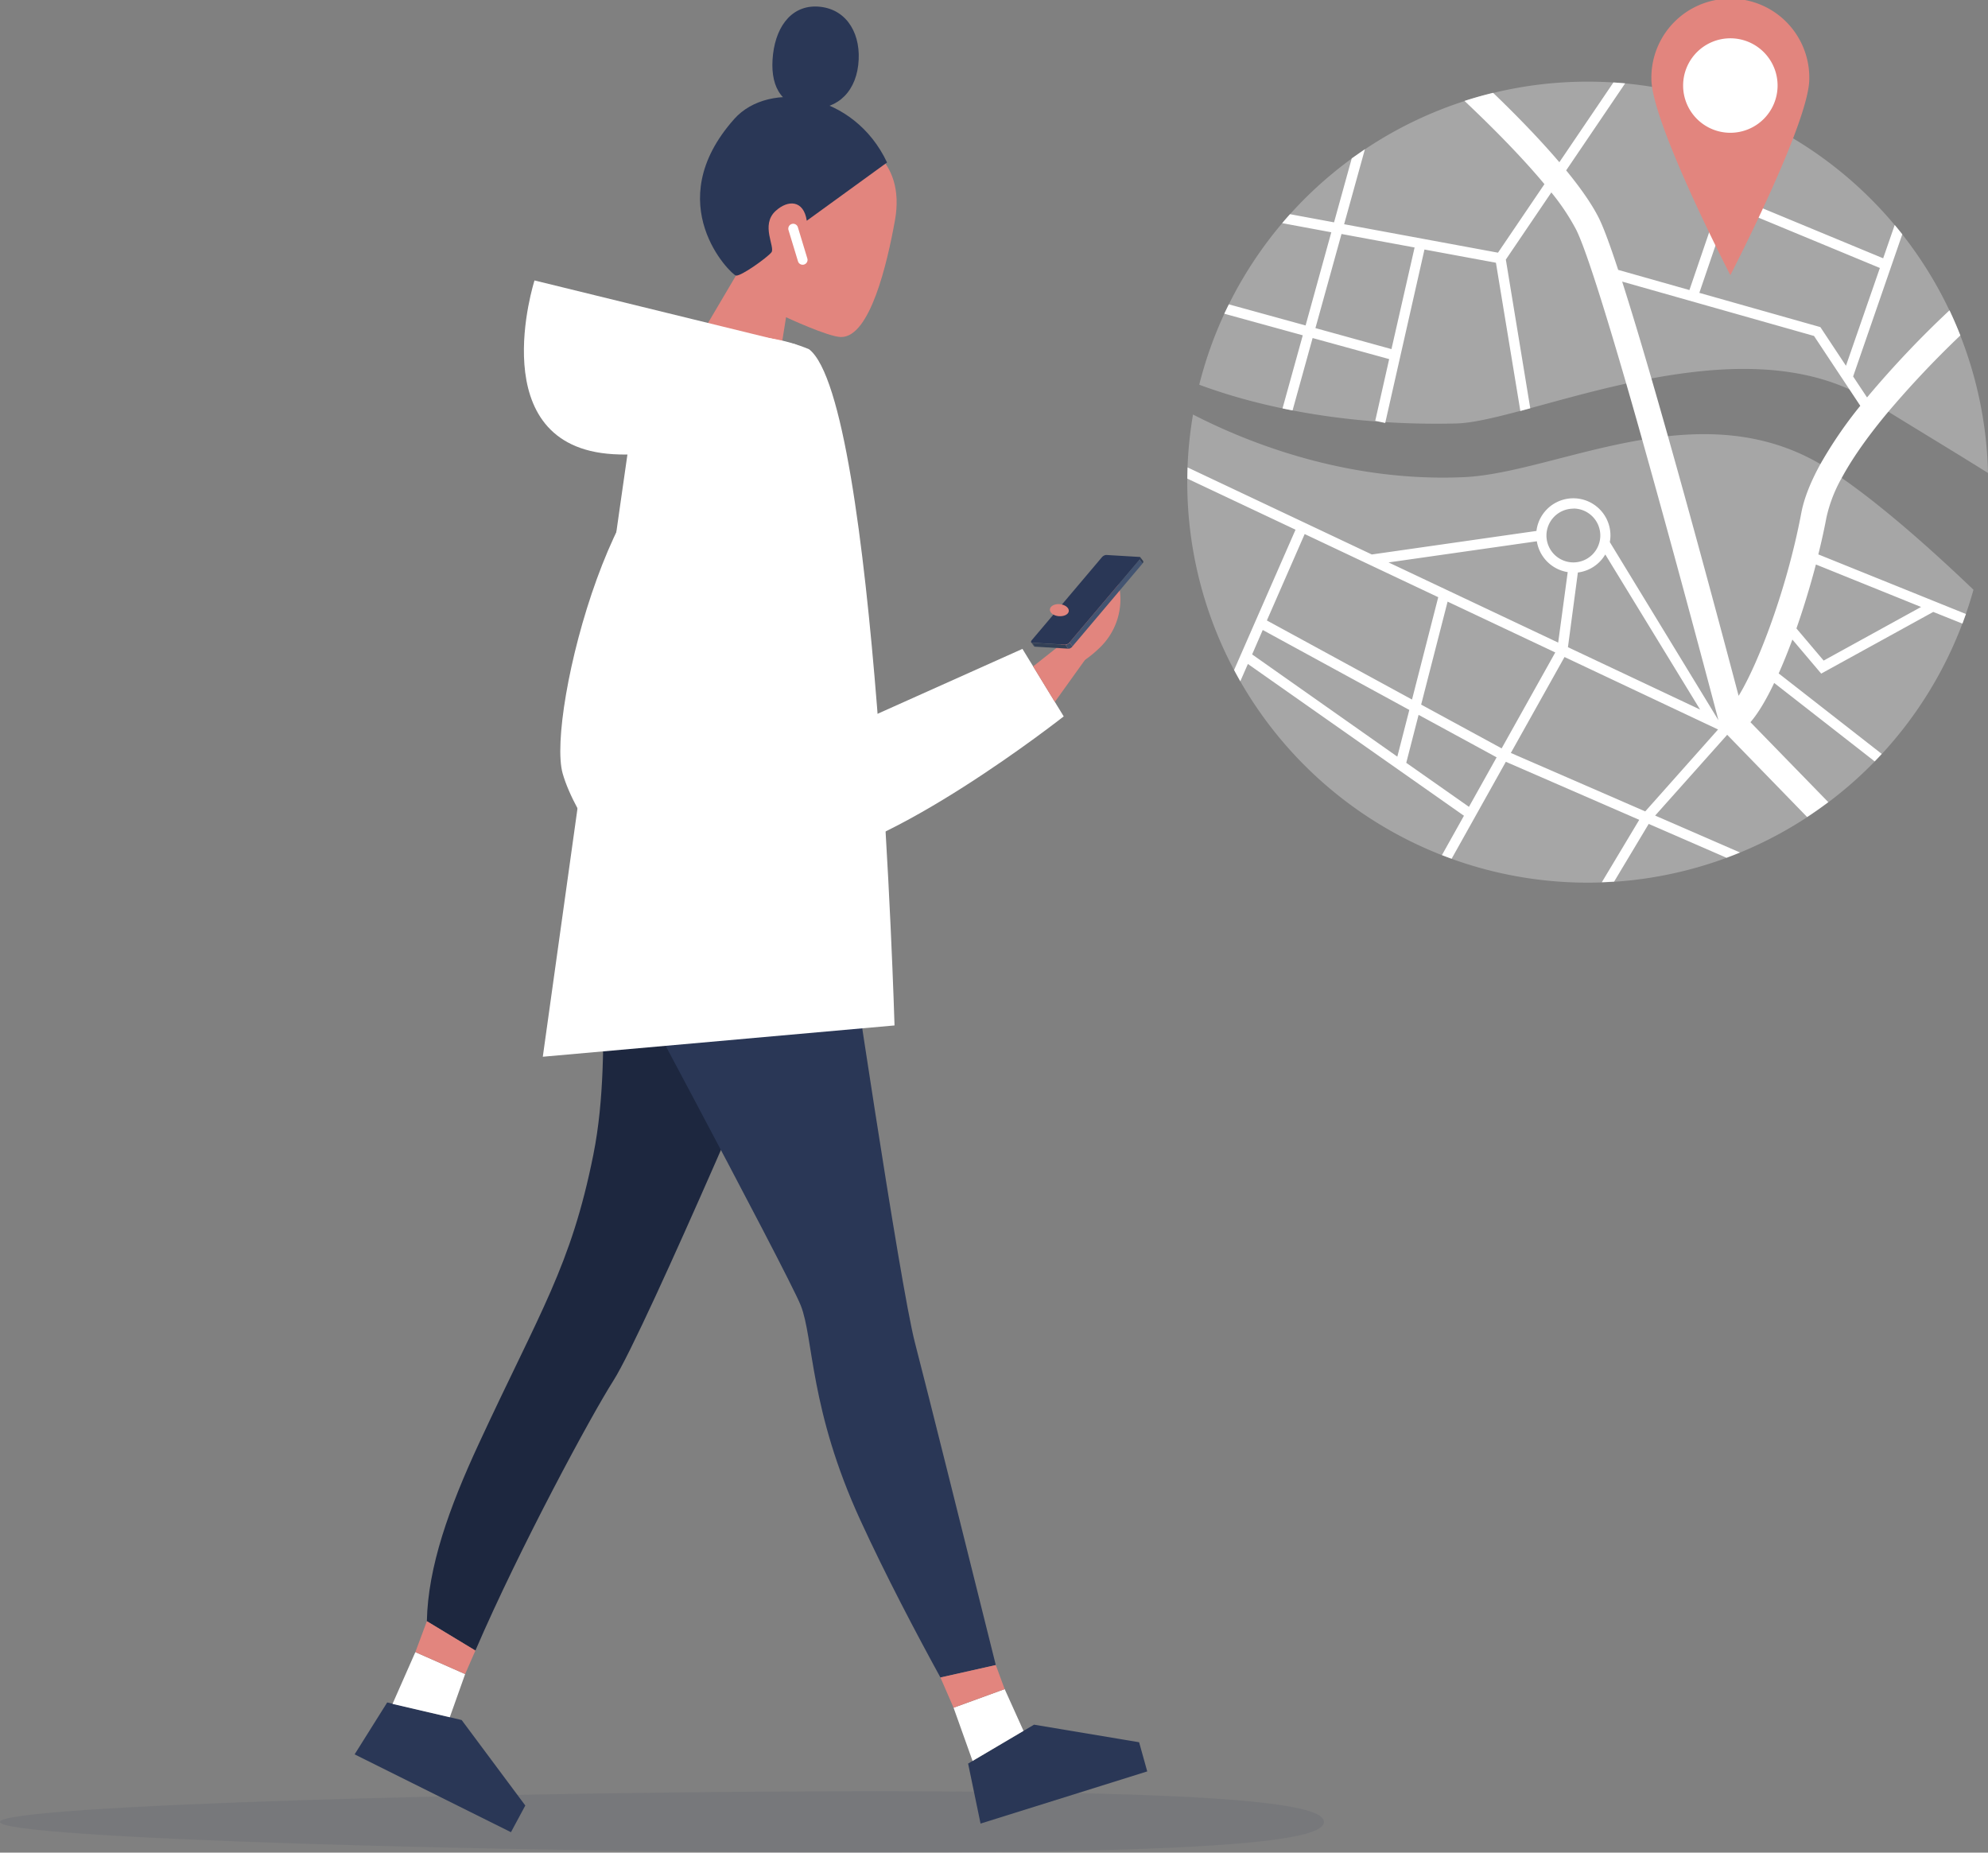 <svg id="Layer_1" data-name="Layer 1" xmlns="http://www.w3.org/2000/svg" viewBox="0 0 870.43 811.09"><rect x="0" y="0" width="870.43" height="811.09" fill="#808080" stroke="none"/><defs><style>.cls-1,.cls-9{fill:#2a3756;}.cls-1{opacity:0.1;}.cls-2,.cls-3{fill:#fff;}.cls-2{opacity:0.3;}.cls-4{fill:#e2857e;}.cls-5{isolation:isolate;}.cls-6{fill:#313d52;}.cls-7{fill:#334056;}.cls-8{fill:#435471;}.cls-10{fill:#3e4e68;}.cls-11{fill:#1d273f;}</style></defs><path class="cls-1" d="M697.43,1069c0,7.41-35.89,13.43-196,13.43s-383.71-6-383.71-13.43,223.64-13.43,383.71-13.43S697.43,1061.6,697.43,1069Z" transform="translate(-117.76 -271.36)"/><path class="cls-2" d="M755.34,456.76c31.32-.74,123.78-46.23,181.94-9.69,15.1,9.49,33.36,20.39,50.91,31.37a175.33,175.33,0,0,0-345.35-38.65C662.31,447.06,701.11,458.06,755.34,456.76Z" transform="translate(-117.76 -271.36)"/><path class="cls-2" d="M758.72,480.25c-52.08,2.34-95.86-15.71-118.61-27.41a175.34,175.34,0,0,0,341.72,76.7c-20.25-19.36-43.5-39.87-63.19-52.64C863.46,441.11,800.08,478.39,758.72,480.25Z" transform="translate(-117.76 -271.36)"/><path class="cls-3" d="M913.9,514.08c1.38-5.59,2.58-11,3.52-16a62.38,62.38,0,0,1,6.71-17.46c5.09-9.44,12.39-19.42,20.41-29a430.94,430.94,0,0,1,31.55-33.41q-2.19-5.58-4.75-11a433.91,433.91,0,0,0-36.11,38.15l-6.09-9.18,21.52-62.24c-1.09-1.38-2.19-2.75-3.32-4.09l-5.05,14.59-66-27.36,11.38-33.29c-1.35-.64-2.72-1.26-4.09-1.87l-26.12,76.42-31.19-8.83c-3.41-10.39-6.3-18.3-8.35-22.46-3.13-6.34-8.3-13.62-14.43-21.1l25.83-38.1c-1.71-.15-3.42-.28-5.14-.39l-23.67,34.92c-9.1-10.68-19.78-21.52-29-30.38q-6.36,1.54-12.53,3.54c10.59,10,24.35,23.63,35,36.44l-20.34,30-67.36-12.46,9.09-32.82q-2.91,2-5.76,4l-7.75,28-19.28-3.57c-1.16,1.29-2.3,2.59-3.42,3.92l21.5,4L689.4,413.85l-33.6-9.25c-.67,1.36-1.33,2.72-2,4.1l34.37,9.46-8.87,32c1.43.3,2.91.6,4.4.88l8.78-31.69L726,428.57l-6.1,27,2.2.49,2.16.49.08-.34,17.11-75.61,31.29,5.79,10.69,64.89,4.34-1.17L777.08,385,797,355.61A97.69,97.69,0,0,1,807.92,372c4.28,8.67,12.62,35.42,21.87,67.3,2.3,7.94,4.66,16.2,7,24.58,15,53.3,30.38,111.4,33.38,122.8l-47.57-78a16.07,16.07,0,0,0,.28-2.88,16.26,16.26,0,0,0-32.4-2L718.4,514.11,637.74,476c-.06,1.63-.09,3.26-.11,4.9L685,503.26,658.1,564.68q1.32,2.49,2.72,4.94l3.32-7.58,94.6,66.45-9.64,17.23c1.41.55,2.82,1.08,4.24,1.6l23.74-42.45,58.41,25.41L819.11,657.6c1.8-.07,3.59-.15,5.38-.27l15.14-25.26,34.07,14.82c2-.73,3.95-1.51,5.9-2.31l-37.15-16.16L874,593.05l35,36c3.16-2.07,6.25-4.25,9.26-6.51l-34.08-35c3.44-4,7-10,10.39-17.19l44,34.34q1.58-1.6,3.1-3.27l-45.13-35.24c2.06-4.61,4.07-9.61,6-14.82l12.62,14.9,49.06-27L977,544.38c.52-1.4,1-2.8,1.53-4.21ZM727,424.2,693.71,415l11.42-41.2,32,5.91Zm147.85-62.88,66,27.36L926,431.49l-11.2-16.92-53-15ZM862.13,582,804.27,554.7,808.62,522a16.25,16.25,0,0,0,12-7.9Zm-55.48-88a11.79,11.79,0,1,1-11.79,11.79A11.8,11.8,0,0,1,806.65,494.05Zm-16,14.33a16.28,16.28,0,0,0,13.52,13.5L800,552.69l-74.27-35.1ZM775.24,599,740,579.83l11.58-45.08L798.72,557ZM689,505.17l58.48,27.64L736,577.62,672.45,543Zm-18.36,42,64.18,35-5.25,20.45L666,557.86Zm90.29,77.42-27.45-19.27,5.4-21,34.17,18.6Zm77.19,2L779.27,601l23.5-42L870,590.73ZM879,576c-5.38-20.39-18.16-68.42-30.94-113.66-2.43-8.6-4.85-17.09-7.23-25.27-4.58-15.81-9-30.45-12.82-42.43l84,23.8,15.52,23.42,4.74,7.15a186.33,186.33,0,0,0-17.47,25.54c-4.11,7.45-7.1,14.71-8.37,21.45C900.1,529.52,887.38,562.42,879,576Zm37.23-15.44-11.92-14.07c3.2-9.14,6.11-18.76,8.53-28l46.05,18.6Z" transform="translate(-117.76 -271.36)"/><path class="cls-4" d="M909.94,305.93c0,19.09-34.56,85.89-34.56,85.89s-34.57-66.8-34.57-85.89a34.57,34.57,0,1,1,69.13,0Z" transform="translate(-117.76 -271.36)"/><path class="cls-3" d="M896.06,308.81a20.68,20.68,0,1,1-20.68-20.68A20.67,20.67,0,0,1,896.06,308.81Z" transform="translate(-117.76 -271.36)"/><g id="_02_Walking" data-name="02 Walking"><g id="hand"><path class="cls-3" d="M461.5,602l103.93-46.56L583.5,585S506,646,466.82,647.86,378.59,542.94,461.5,602Z" transform="translate(-117.76 -271.36)"/><path class="cls-4" d="M607.51,526.83A29.38,29.38,0,0,1,599,555.18c-8.75,8.4-14.84,9-14.84,9l-2.65-16.5Z" transform="translate(-117.76 -271.36)"/><polygon class="cls-4" points="471.66 284.54 465.74 281.16 452.35 291.75 461.85 307.3 476.76 286.51 471.66 284.54"/><g class="cls-5"><path class="cls-6" d="M617.09,515.69a.5.5,0,0,0,0-.12.53.53,0,0,0,0-.13.6.6,0,0,0-.06-.11l1.3,1.71a.31.31,0,0,1,0,.1.4.4,0,0,1,0,.25l0,.12a.84.84,0,0,1-.06.14,1,1,0,0,1-.08.14l-.13.19-.06.07-1.3-1.7.06-.07.13-.19L617,516a.58.58,0,0,1,0-.14A.27.27,0,0,0,617.09,515.69Z" transform="translate(-117.76 -271.36)"/><g class="cls-5"><path class="cls-6" d="M569.25,552.63l1.3,1.7a.4.4,0,0,0,.33.14l-1.3-1.7a.41.41,0,0,1-.33-.14Z" transform="translate(-117.76 -271.36)"/></g><polygon class="cls-7" points="451.82 281.41 453.12 283.11 467.74 283.99 466.44 282.29 451.82 281.41"/><polygon class="cls-8" points="468.31 281.24 469.61 282.94 500.26 246.69 498.96 244.99 468.31 281.24"/><path class="cls-9" d="M602.1,514.32a2.8,2.8,0,0,0-1.88,1l-30.65,36.24c-.52.62-.51,1.14,0,1.16l14.62.88a2.8,2.8,0,0,0,1.87-1l30.66-36.25c.51-.6.51-1.13,0-1.16Z" transform="translate(-117.76 -271.36)"/><path class="cls-10" d="M584.29,553.65l.18,0,.16,0,.16-.06.17-.07.18-.09.22-.14a3.3,3.3,0,0,0,.71-.63l1.31,1.7a3.58,3.58,0,0,1-.72.63l-.22.14-.19.09-.16.07-.16.06-.17,0-.17,0h-.09l-1.3-1.7Z" transform="translate(-117.76 -271.36)"/></g><path class="cls-4" d="M577.45,538.12c-.15,1.45,1.58,2.82,3.86,3s4.26-.74,4.41-2.2-1.58-2.81-3.86-3.05S577.6,536.67,577.45,538.12Z" transform="translate(-117.76 -271.36)"/></g><g id="head"><path class="cls-4" d="M478,328.57c16.57,1.63,36.45,12.25,31.61,39.26C506.2,386.76,498.69,419,486,418.91c-5.62-.05-24.07-8.67-24.07-8.67l-3.62,22.65-35-12.59L440,392S423.37,323.19,478,328.57Z" transform="translate(-117.76 -271.36)"/><path class="cls-9" d="M506.15,342.5,471,368c-1.33-9.08-8.2-9.29-13.65-4.28-6.71,6.15-.06,15.87-1.83,18.12S442.13,392.42,440,392s-33.86-31.38-.74-68.57C454.57,306.28,491.68,311.7,506.15,342.5Z" transform="translate(-117.76 -271.36)"/><path class="cls-9" d="M493.53,299.84C492,312.9,482.88,320.1,471,318.7s-16.3-10.56-14.77-23.61,8.95-22.13,20.83-20.74S495.07,286.78,493.53,299.84Z" transform="translate(-117.76 -271.36)"/></g><g id="leg"><path class="cls-11" d="M465,701.66s-64.48,151.86-78.71,174.2c-9.56,15-40.88,72.85-60.38,118.11l-21.25-12.85c.46-23.8,9.79-49.75,22.63-77.46,27.06-58.43,40.48-77.94,50.26-126.77S375.67,673.57,388.61,647,465,701.66,465,701.66Z" transform="translate(-117.76 -271.36)"/><polygon class="cls-9" points="223.72 802.13 155.27 768.06 169.53 745.33 202.14 753.03 230 790.45 223.72 802.13"/><polygon class="cls-3" points="171.86 745.97 196.94 751.81 203.66 732.91 181.86 723.29 171.86 745.97"/><polygon class="cls-4" points="203.66 732.91 181.86 723.29 186.9 709.75 208.15 722.61 203.66 732.91"/></g><g id="leg-2" data-name="leg"><path class="cls-9" d="M375.63,666.38s87.09,162.21,92.75,176.54,3.78,45.41,26.09,94c11.16,24.29,24.5,49.61,35.06,68.86l24.23-5.45c-11.12-44.65-30.64-122.94-35.37-141-6.71-25.68-30.13-184.54-30.13-184.54S380.4,626.83,375.63,666.38Z" transform="translate(-117.76 -271.36)"/><polygon class="cls-9" points="502.31 775.52 429.33 798.36 423.88 772.09 452.74 755.06 498.75 762.75 502.31 775.52"/><polygon class="cls-3" points="425.83 770.94 448.14 757.77 439.89 739.49 417.51 747.64 425.83 770.94"/><polygon class="cls-4" points="439.89 739.49 417.51 747.64 411.76 734.39 436 728.95 439.89 739.49"/></g><g id="hoodie"><path class="cls-3" d="M466.51,422.25,351.79,394.14S328.5,466.8,386.23,470.2,466.51,422.25,466.51,422.25Z" transform="translate(-117.76 -271.36)"/><path class="cls-3" d="M435.17,418.61c-16.5,1-31.72,18.23-42.36,49.39-8.15,56.19-37.39,266-37.39,266l154-13.7S501.47,447,472,424.26C461.39,419.8,449.2,417.74,435.17,418.61Z" transform="translate(-117.76 -271.36)"/></g><g id="hand-2" data-name="hand"><path class="cls-3" d="M429.58,467.88c21.77,6.27,11.35,41.8-32.07,134.12l75.36,94.15-25.94,23.11S374.88,647.74,364.12,610C356.77,584.2,389.43,456.34,429.58,467.88Z" transform="translate(-117.76 -271.36)"/></g><path class="cls-3" d="M471.24,384.5a2.13,2.13,0,0,1-1.42,2.67h0a2.13,2.13,0,0,1-2.67-1.42L463,372.09a2.15,2.15,0,0,1,1.43-2.67h0a2.13,2.13,0,0,1,2.67,1.42Z" transform="translate(-117.76 -271.36)"/></g></svg>
